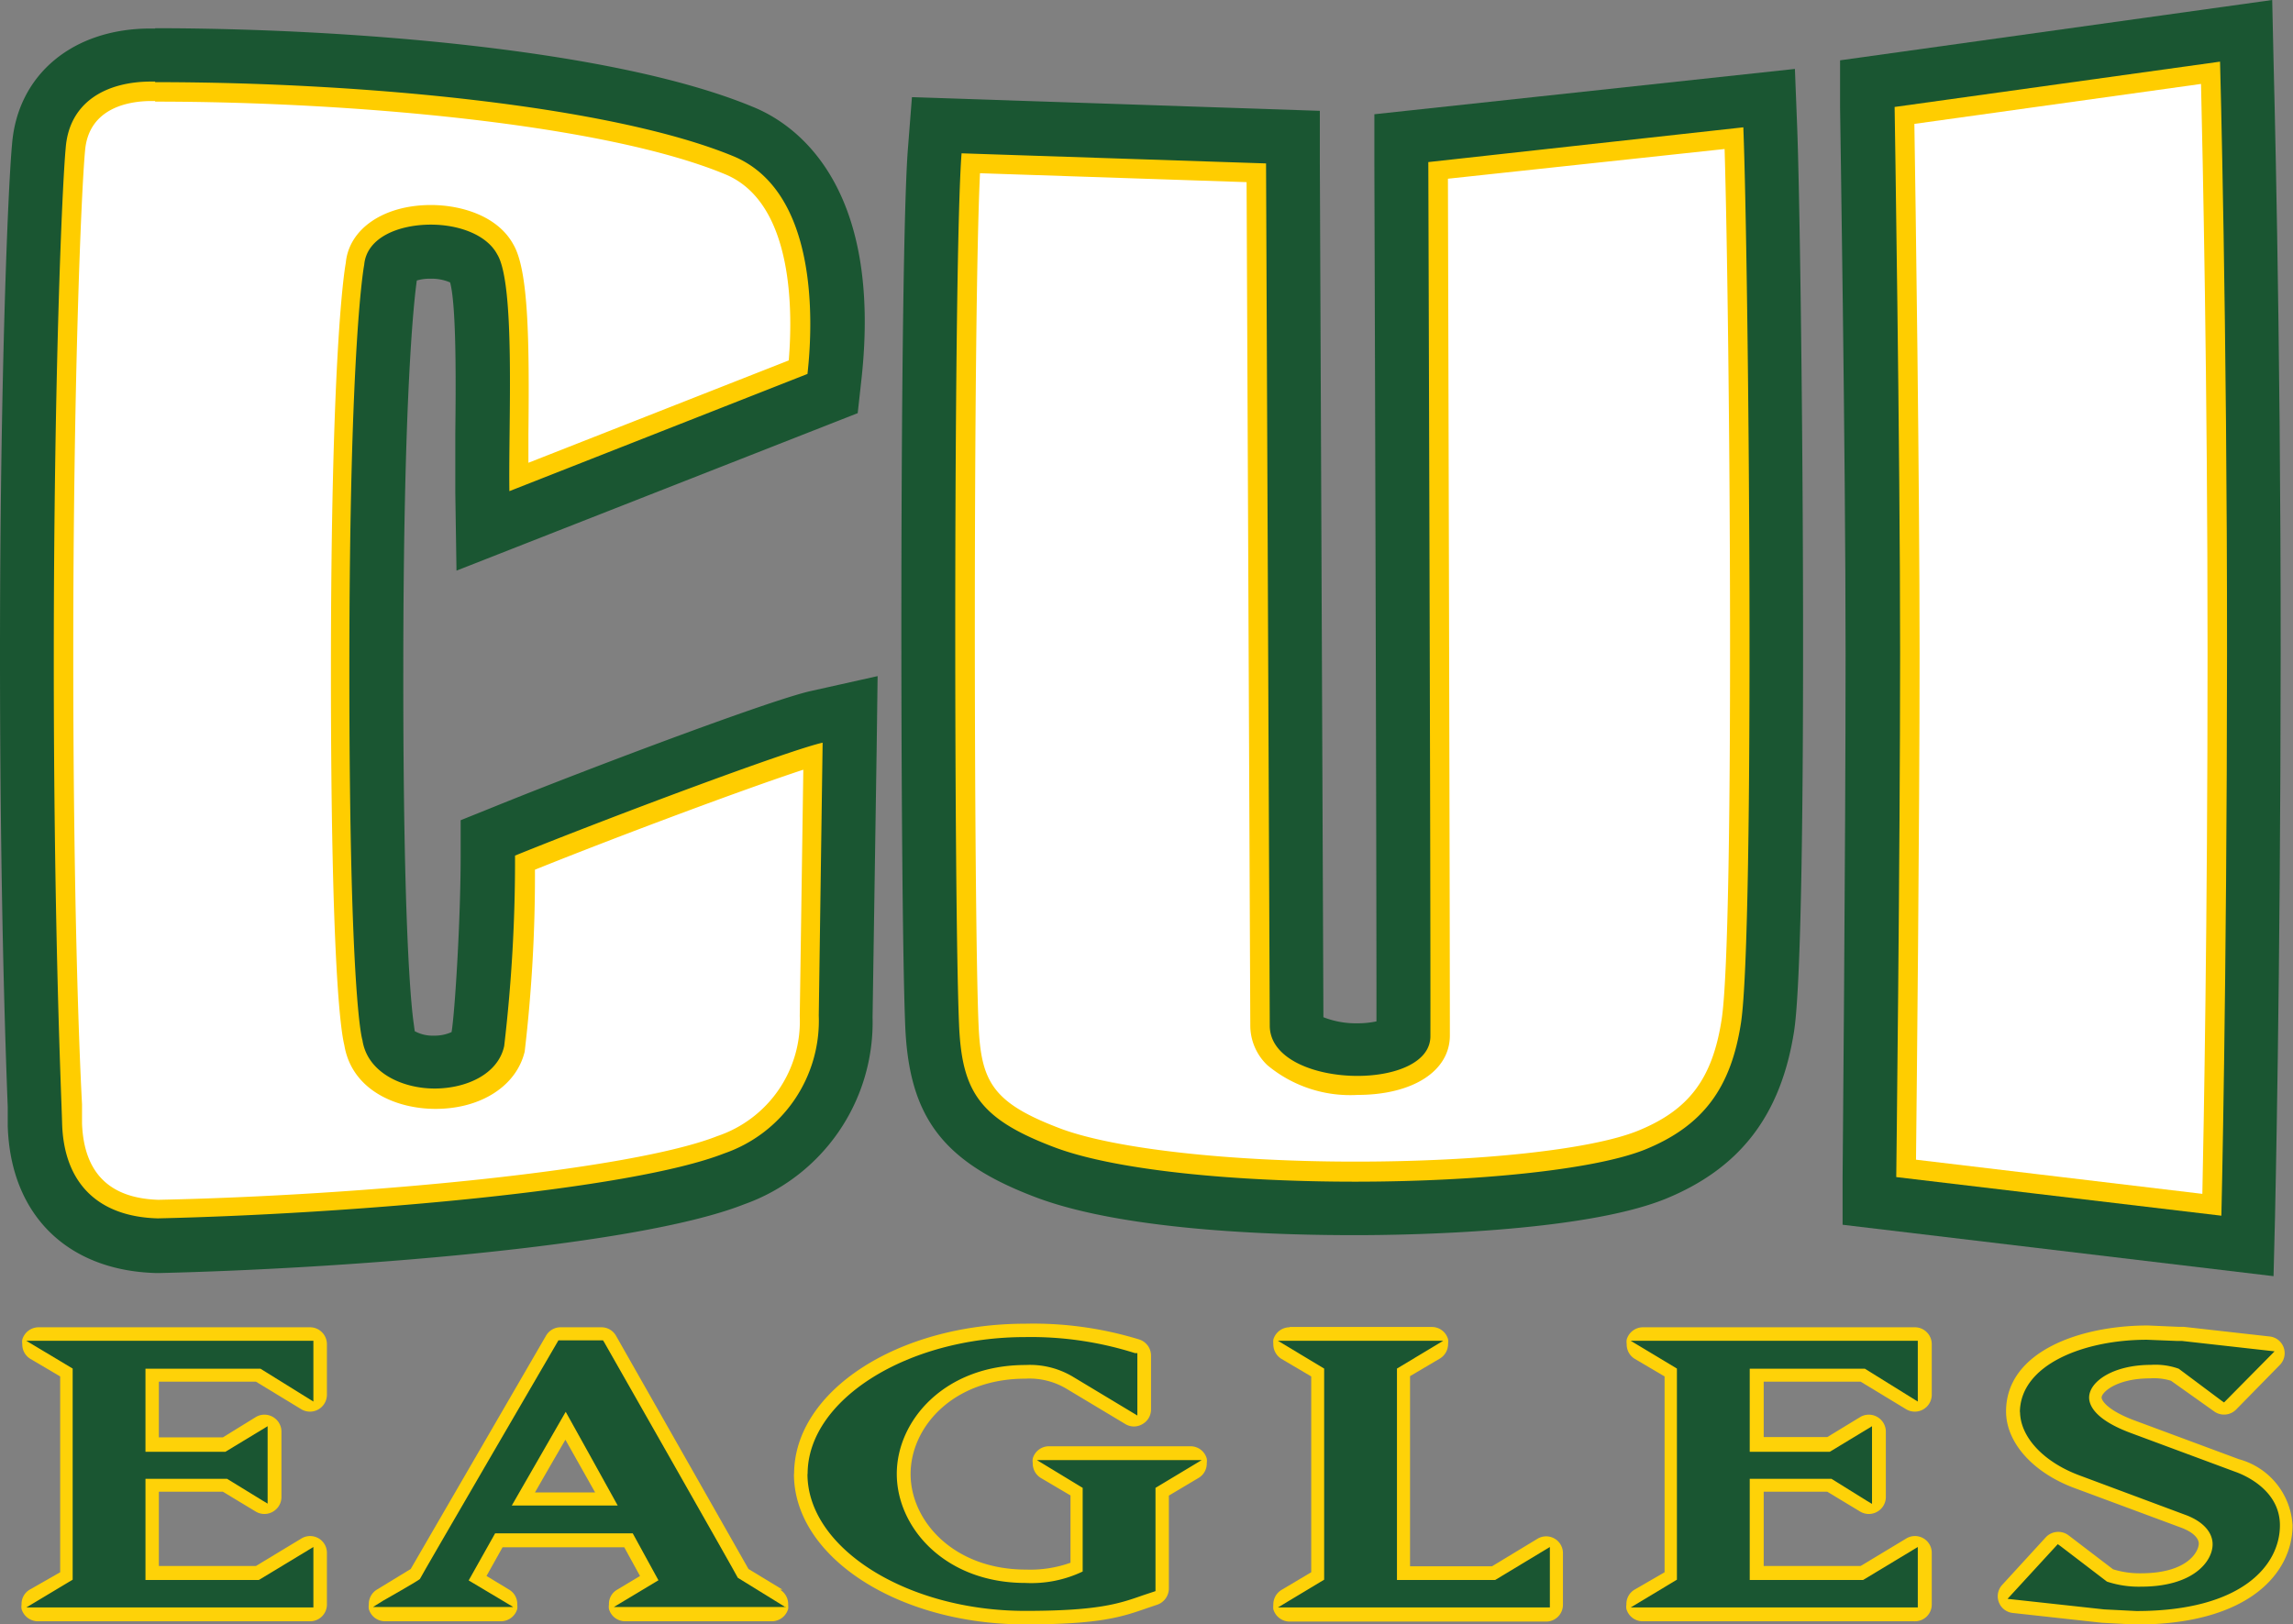 <svg xmlns="http://www.w3.org/2000/svg" viewBox="0 0 154.31 109.34"><rect x="0" y="0" width="154.31" height="109.34" fill="#808080" stroke="none"/><defs><style>.cls-1{fill:#ffcd00;}.cls-2{fill:#1a5632;}.cls-3{fill:#fff;}.cls-4{fill:#fed208;}</style></defs><g id="Layer_2" data-name="Layer 2"><g id="Layer_1-2" data-name="Layer 1"><path class="cls-1" d="M91.2,82.22c-4.37,0-15.19-.24-21.15-2.48s-8-4.91-8.23-10.69c-.36-8.53-.39-51.84.18-59l.2-2.59,25.71.86.26,60.6a6.63,6.63,0,0,0,5.37.42c0-10.47-.14-57.92-.14-58.41V8.5l26.53-2.92L120,8.49c.32,8.24.84,54.07-.19,60.74-.84,5.41-3.34,8.69-8.12,10.63-4.35,1.74-13.46,2.36-20.53,2.36"/><path class="cls-1" d="M10.54,84.79c-5.45-.15-8.93-3.62-9.08-9.05,0-.26,0-.68,0-1.27C1.27,70.57.9,60.19.9,44c0-18.32.53-31.36.82-34.28.3-4.2,3.62-6.95,8.46-7h.26C23.06,2.8,41.09,4.17,50.35,8c7.44,3.06,7.14,13.24,6.66,17.48l-.18,1.63L31.59,37l-.06-3.92c0-1.09,0-2.46,0-3.95,0-3,.1-9.27-.45-10.65L31,18.4A3.14,3.14,0,0,0,29,17.84a3.26,3.26,0,0,0-1.73.39l0,.19c0,.19-1,5.36-1,26.81,0,18.68.62,23.23.76,24l.17.34-.08.1c.09.59,1.19,1,2.16,1h0c1.16,0,2-.46,2-.71l0-.11a113.19,113.19,0,0,0,.65-12.14V55.82l1.7-.69c5.62-2.29,18.41-7.13,21.13-7.74l3.36-.75-.31,21.81a12.18,12.18,0,0,1-8.1,11.78c-7.2,2.84-27.77,4.3-39,4.56h-.14"/><path class="cls-1" d="M124.86,81.64l0-2.44c0-.22.25-21.73.26-35.25s-.36-36.47-.37-36.7l0-2.41L152,1l.09,3c0,.18.48,17.8.47,39.94s-.38,37.73-.38,37.89l-.08,3-27.27-3.25"/><path class="cls-2" d="M91.2,81.31c-9,0-16.79-.9-20.83-2.42C64.81,76.81,63,74.41,62.73,69c-.36-8.51-.39-51.75.18-58.87L63,8.41l24,.8L87.26,69a.65.65,0,0,0,.24.5,6,6,0,0,0,3.85,1.1c2,0,3-.61,3.1-.85,0-9.56-.14-58.36-.14-58.85V9.31l24.75-2.72.08,1.94c.32,8.22.84,53.93-.18,60.56-.78,5.06-3.11,8.12-7.57,9.93-4.22,1.69-13.19,2.29-20.18,2.29"/><path class="cls-2" d="M117.32,8.6c.36,9.14.79,54-.16,60.22-.67,4.35-2.53,6.92-6.46,8.52-3.49,1.4-11.42,2.16-19.5,2.16s-16-.73-20.2-2.3c-5.07-1.91-6.27-3.73-6.46-8.27-.36-8.56-.37-51.75.17-58.65L85.2,11l.25,58.09c0,2.26,3,3.4,5.9,3.4,2.53,0,4.91-.89,4.91-2.67,0-9.66-.14-58.84-.14-58.84l21.2-2.34m3.47-4L92.49,7.69V11c0,.47.15,46.11.14,57.75a6.11,6.11,0,0,1-1.29.13,6,6,0,0,1-2.28-.41L88.82,11V7.46L61.37,6.54,61.1,10c-.57,7.17-.54,50.56-.18,59.09.26,6.15,2.57,9.16,8.81,11.51s17,2.54,21.47,2.54c3.47,0,15.24-.18,20.85-2.43,5.06-2.06,7.81-5.65,8.69-11.33,1-6.72.52-52.66.2-60.91Z"/><path class="cls-2" d="M10.57,83.88c-5-.14-8.06-3.19-8.2-8.16,0-.26,0-.69,0-1.28-.15-3.9-.52-14.27-.52-30.4,0-18.29.53-31.29.81-34.19.27-3.71,3.24-6.13,7.56-6.14h.26C23,3.71,40.87,5.06,50,8.85c6.87,2.83,6.56,12.51,6.11,16.54L56,26.47,32.48,35.72l0-2.62c0-1.08,0-2.44,0-3.91,0-3.46.11-9.9-.56-11.1L31.83,18A3.43,3.43,0,0,0,29,16.93c-1.38,0-2.58.49-2.63,1.08v.11l0,.11c0,.05-1,5.35-1,27,0,20.05.71,23.91.8,24.3l0,.09,0,.18c.18,1.18,1.71,1.72,3.06,1.72h0c1.26,0,2.71-.5,2.92-1.43a108.9,108.9,0,0,0,.69-12.44V56.43L34,56c6.31-2.56,18.48-7.12,21-7.69l2.24-.5-.3,20.66a11.29,11.29,0,0,1-7.52,10.94c-7.1,2.8-27.52,4.24-38.73,4.5h-.09"/><path class="cls-2" d="M10.44,5.53c14.13,0,30.74,1.62,38.86,5,5.65,2.33,5.43,10.94,5,14.66L34.25,33.07c-.07-4.53.42-13.95-.82-15.94-.71-1.34-2.6-2-4.46-2-2.17,0-4.3.91-4.43,2.76,0,0-1,5-1,27.35s.88,24.84.88,24.84c.33,2.2,2.6,3.26,4.85,3.26s4.28-1,4.69-2.86a107,107,0,0,0,.73-12.82c6.42-2.61,18.42-7.09,20.7-7.6L55.1,68.41a9.45,9.45,0,0,1-6.37,9.29c-6.35,2.49-25.28,4.08-38.11,4.37-4-.11-6.33-2.4-6.44-6.4,0-1.91-.56-13-.56-31.63s.56-31.47.8-34c.23-3.14,2.8-4.49,5.76-4.49h.26m0-3.63h-.26C4.93,1.9,1.18,5,.81,9.72.53,12.72,0,25.77,0,44,0,60.2.37,70.6.52,74.51c0,.58,0,1,0,1.25.17,6,4,9.77,10,9.93h.18c11.78-.27,32-1.72,39.36-4.62a13,13,0,0,0,8.66-12.6L59,50.1l.06-4.59-4.48,1c-2.8.62-15.48,5.42-21.27,7.77L31,55.21v2.44c0,4.2-.38,10.42-.61,11.82a2.78,2.78,0,0,1-1.19.24,2.52,2.52,0,0,1-1.29-.3l-.07-.52,0,0c-.16-1.13-.71-6.17-.7-23.64,0-18.82.73-25.11.91-26.37a3.06,3.06,0,0,1,.92-.12,3.15,3.15,0,0,1,1.32.25c.45,1.64.38,7.37.35,10.17,0,1.47,0,2.85,0,4l.08,5.23,27-10.6.24-2.17c1.5-13.32-4.56-17.32-7.23-18.42C41.31,3.28,23.15,1.9,10.44,1.9Z"/><path class="cls-2" d="M125.78,80.84l0-1.63c0-.22.25-21.74.26-35.26s-.36-36.49-.37-36.72l0-1.6,25.48-3.56.06,2c0,.17.48,17.78.47,39.91s-.38,37.71-.38,37.87l-.05,2-25.47-3"/><path class="cls-2" d="M149.4,4.15s.48,17.5.47,39.86-.38,37.82-.38,37.82l-21.88-2.6s.25-21.59.26-35.27S127.5,7.2,127.5,7.2l21.9-3M152.91,0,123.83,4.06l0,3.2c0,.23.37,23.2.37,36.69S124,79,124,79.19l0,3.25L153,85.9l.1-4c0-.15.37-15.76.38-37.91S153,4.22,153,4.05Z"/><path class="cls-3" d="M91.2,78.85c-8.72,0-16.19-.85-20-2.27-5-1.86-5.86-3.55-6-7.67-.34-8.26-.38-49.28.13-57.95l19.23.64.24,57.45a3.11,3.11,0,0,0,1,2.23c1.34,1.35,3.78,1.83,5.6,1.83,2.77,0,5.56-1,5.57-3.33,0-9-.12-52.65-.14-58.26l19.91-2.19c.36,10.75.73,53.46-.18,59.38-.65,4.21-2.4,6.54-6.05,8C107.25,78,99.69,78.85,91.2,78.85"/><path class="cls-1" d="M116.06,10.06c.35,11.77.69,52.77-.2,58.56-.62,4-2.2,6.1-5.65,7.5-3.13,1.26-10.59,2.07-19,2.07S75.12,77.34,71.46,76c-4.69-1.76-5.45-3.17-5.61-7.09-.32-7.6-.37-47.45.1-57.25l17.94.6L84.14,69a3.69,3.69,0,0,0,1.15,2.7,8.7,8.7,0,0,0,6.06,2c3.72,0,6.22-1.6,6.22-4,0-8.72-.11-50.12-.13-57.67l18.62-2m1.26-1.46-21.2,2.34s.16,49.18.14,58.84c0,1.78-2.38,2.67-4.91,2.67-2.86,0-5.91-1.14-5.9-3.4L85.2,11l-20.49-.68c-.54,6.9-.53,50.09-.17,58.65.19,4.54,1.39,6.36,6.46,8.27,4.2,1.57,12.27,2.3,20.2,2.3s16-.76,19.5-2.16c3.93-1.6,5.79-4.17,6.46-8.52C118.11,62.63,117.68,17.74,117.32,8.6Z"/><path class="cls-3" d="M10.62,81.41c-3.68-.1-5.68-2.1-5.78-5.76,0-.27,0-.7,0-1.3C4.65,70.46,4.27,60.12,4.28,44c0-18,.53-31.19.8-33.95.25-3.53,3.65-3.91,5.1-3.91h.26c13.29,0,30.38,1.53,38.61,4.94,5.24,2.16,5,10.5,4.65,13.6l-18.8,7.4c0-.88,0-1.86,0-2.91C35,23.12,35,18.34,34,16.79c-.9-1.71-3.19-2.33-5-2.33-2.4,0-4.89,1-5.08,3.33-.11.55-1,6.08-1,27.44,0,20.57.72,24.39.89,25C24.17,72.82,26.8,74,29.24,74h0c2.29,0,4.82-1,5.33-3.38a105.33,105.33,0,0,0,.75-12.52c6.11-2.47,16-6.16,19.37-7.18L54.45,68.4a8.77,8.77,0,0,1-6,8.68c-5.84,2.3-23.84,4-37.87,4.33"/><path class="cls-1" d="M10.44,6.84c13.22,0,30.21,1.51,38.36,4.89,4.63,1.91,4.55,9.3,4.28,12.53L35.56,31.15c0-.61,0-1.26,0-1.93.07-6.35,0-11-1-12.74C33.5,14.51,31,13.8,29,13.8c-3.17,0-5.52,1.6-5.73,3.9-.14.76-1,6.56-1,27.53,0,19.8.67,24.19.9,25.11.49,3,3.43,4.3,6.14,4.3,3.06,0,5.45-1.55,6-3.86A101.28,101.28,0,0,0,36,58.54c5.66-2.28,14.24-5.48,18.06-6.73l-.24,16.58a8.15,8.15,0,0,1-5.54,8.08c-5.77,2.28-23.66,4-37.63,4.29-3.31-.11-5-1.83-5.13-5.13,0-.26,0-.7,0-1.3C5.31,70.44,4.93,60.12,4.93,44c0-18,.53-31.13.8-33.92s2.88-3.28,4.45-3.28h.26m0-1.31h-.26c-3,0-5.53,1.35-5.76,4.49-.24,2.55-.79,15.37-.8,34s.51,29.72.56,31.63c.11,4,2.39,6.29,6.44,6.4,12.83-.29,31.76-1.88,38.11-4.37a9.45,9.45,0,0,0,6.37-9.29l.26-18.36c-2.28.51-14.28,5-20.7,7.6a107,107,0,0,1-.73,12.82c-.41,1.89-2.54,2.86-4.69,2.86s-4.52-1.06-4.85-3.26c0,0-.88-2.49-.88-24.84s1-27.35,1-27.35C24.67,16,26.8,15.12,29,15.12c1.86,0,3.75.67,4.46,2,1.24,2,.75,11.41.82,15.94l20.06-7.89c.42-3.72.64-12.33-5-14.66C41.18,7.15,24.57,5.53,10.44,5.53Z"/><path class="cls-3" d="M128.28,78.65c0-3.56.24-22.42.24-34.69s-.29-32.52-.35-36.19L148.76,4.9c.09,3.55.46,19.56.45,39.11s-.29,33.78-.36,37.09l-20.57-2.45"/><path class="cls-1" d="M148.12,5.65c.11,4.67.44,19.94.44,38.36,0,18.23-.26,32-.35,36.35l-19.27-2.3c.05-4.7.24-22.39.24-34.1s-.27-30.76-.35-35.62l19.29-2.69m1.28-1.5L127.5,7.2s.37,23.07.37,36.76-.26,35.27-.26,35.27l21.88,2.6s.37-15.46.38-37.82S149.4,4.15,149.4,4.15Z"/><path class="cls-4" d="M2.6,89.34a1.15,1.15,0,0,0-1.1.83,1,1,0,0,0,0,.3,1.13,1.13,0,0,0,.55,1l2,1.18v13.18L2,107a1.12,1.12,0,0,0-.55,1,1,1,0,0,0,0,.3,1.15,1.15,0,0,0,1.1.83H20.87A1.13,1.13,0,0,0,22,108v-3.44a1.13,1.13,0,0,0-1.72-1l-3.06,1.85H10.69v-5H15l2.22,1.34a1.13,1.13,0,0,0,1.15,0,1.14,1.14,0,0,0,.57-1V96.38a1.14,1.14,0,0,0-.57-1,1.13,1.13,0,0,0-1.15,0L15,96.75H10.69V93h6.53l3.06,1.86a1.14,1.14,0,0,0,1.72-1V90.47a1.14,1.14,0,0,0-1.13-1.13H2.6"/><path class="cls-4" d="M53.43,99.22c0,5.58,7,10.12,15.56,10.12,5.07,0,6.53-.51,8.22-1.1l.68-.23a1.16,1.16,0,0,0,.77-1.08v-6.26l2-1.19a1.12,1.12,0,0,0,.55-1,1,1,0,0,0,0-.3,1.13,1.13,0,0,0-1.09-.83H70.59a1.13,1.13,0,0,0-1.09.83,1,1,0,0,0,0,.3,1.14,1.14,0,0,0,.54,1l2,1.18v4.53a8.06,8.06,0,0,1-3,.46c-4.86,0-7.76-3.27-7.76-6.43S64.13,92.8,69,92.8a4.87,4.87,0,0,1,2.74.66l4,2.4a1.11,1.11,0,0,0,1.14,0,1.13,1.13,0,0,0,.58-1V91.25a1.14,1.14,0,0,0-.8-1.09A24.28,24.28,0,0,0,69,89.1c-8.58,0-15.56,4.54-15.56,10.12"/><path class="cls-4" d="M86.79,89.34a1.15,1.15,0,0,0-1.1.83,1.54,1.54,0,0,0,0,.3,1.15,1.15,0,0,0,.55,1l2,1.18v13.18l-2,1.19a1.14,1.14,0,0,0-.55,1,1.54,1.54,0,0,0,0,.3,1.15,1.15,0,0,0,1.1.83h17.26a1.13,1.13,0,0,0,1.13-1.13v-3.44a1.13,1.13,0,0,0-1.72-1l-3.06,1.85H94.89V92.63l2-1.18a1.14,1.14,0,0,0,.56-1,1,1,0,0,0,0-.3,1.13,1.13,0,0,0-1.09-.83H86.79"/><path class="cls-4" d="M110.56,89.34a1.14,1.14,0,0,0-1.09.83,1,1,0,0,0,0,.3,1.13,1.13,0,0,0,.55,1l2,1.18v13.18L110,107a1.12,1.12,0,0,0-.55,1,1,1,0,0,0,0,.3,1.14,1.14,0,0,0,1.09.83h18.28A1.13,1.13,0,0,0,130,108v-3.44a1.13,1.13,0,0,0-1.72-1l-3.07,1.85h-6.52v-5h4.28l2.22,1.34a1.13,1.13,0,0,0,1.15,0,1.14,1.14,0,0,0,.57-1V96.38a1.14,1.14,0,0,0-.57-1,1.13,1.13,0,0,0-1.15,0l-2.22,1.35h-4.28V93h6.52l3.07,1.86a1.14,1.14,0,0,0,1.72-1V90.47a1.14,1.14,0,0,0-1.13-1.13H110.56"/><path class="cls-4" d="M135,95c0,2.12,1.84,4.16,4.68,5.19l7,2.6c1,.35,1.29.81,1.29,1.11,0,.51-.72,2-3.9,2a6,6,0,0,1-1.87-.27l-3-2.29a1.15,1.15,0,0,0-1.52.13l-2.94,3.21a1.13,1.13,0,0,0,.71,1.89l6,.66,2.27.12c7.8,0,10.56-3.6,10.56-6.68a4.9,4.9,0,0,0-3.61-4.45l-7-2.6c-1.84-.68-2.24-1.35-2.24-1.55,0-.35,1-1.29,3.26-1.29a3.88,3.88,0,0,1,1.41.16L149,95a1.14,1.14,0,0,0,1.48-.12l2.94-3a1.13,1.13,0,0,0-.68-1.92l-5.78-.65-.35,0-2.07-.09C139.93,89.22,135,91,135,95"/><path class="cls-4" d="M52.66,107l-2.29-1.39L41.46,89.92a1.13,1.13,0,0,0-1-.58H37.75a1.13,1.13,0,0,0-1,.56l-9.11,15.71L25.36,107a1.14,1.14,0,0,0-.54,1,1,1,0,0,0,0,.3,1.13,1.13,0,0,0,1.09.83h7.8a1.15,1.15,0,0,0,1.1-.83,1.54,1.54,0,0,0,0-.3,1.12,1.12,0,0,0-.55-1l-1.52-.92,1.08-1.93h8.19l1.06,1.93-1.53.92a1.1,1.1,0,0,0-.56,1,1,1,0,0,0,0,.3,1.13,1.13,0,0,0,1.09.83h9.87a1.15,1.15,0,0,0,1.1-.83,1.54,1.54,0,0,0,0-.3,1.13,1.13,0,0,0-.55-1M36,100.46c.75-1.31,1.28-2.23,2.05-3.55l2,3.55Z"/><path class="cls-2" d="M1.77,90.25l3.12,1.87v14.21L1.77,108.2H21.09v-4.07l-3.67,2.22-7.63,0V99.54h5.49S17.66,101,17.66,101l.35.21V96l-2.84,1.72-5.38,0V92.13h7.74s3.22,2,3.22,2l.34.21V90.25H1.77"/><path class="cls-2" d="M54.34,99.22c0,5,6.71,9.21,14.65,9.21,4.91,0,6.31-.48,7.93-1.05l.84-.28v-6.95l3.11-1.87H69.78l3.08,1.87v5.63h0a8,8,0,0,1-3.85.77c-5.42,0-8.66-3.73-8.66-7.34s3.24-7.33,8.66-7.33a5.63,5.63,0,0,1,3.21.8l4.32,2.6V91.08l-.16,0A23.19,23.19,0,0,0,69,90c-7.94,0-14.65,4.22-14.65,9.21"/><path class="cls-2" d="M86,90.25l3.11,1.87v14.21L86,108.2h18.3v-4.07l-3.68,2.22-6.61,0V92.12l3.11-1.87H86"/><path class="cls-2" d="M109.74,90.25l3.11,1.87v14.21l-3.11,1.87h19.32v-4.07l-3.68,2.22-7.63,0V99.54h5.5s2.38,1.48,2.38,1.48l.35.21V96l-2.84,1.72-5.39,0V92.13h7.75s3.22,2,3.22,2l.34.21V90.25H109.74"/><path class="cls-2" d="M135.94,95c0,1.73,1.6,3.44,4.08,4.34l7,2.61c1.18.42,1.88,1.15,1.88,2,0,1.14-1.29,2.85-4.81,2.85a6.82,6.82,0,0,1-2.3-.34s-3.14-2.4-3.14-2.4l-.17-.12-3.38,3.68,6.5.71,2.17.11c7.13,0,9.66-3.1,9.66-5.77,0-2.52-2.69-3.49-3-3.6l-7-2.6c-2.47-.91-2.84-1.89-2.84-2.4,0-1.06,1.59-2.2,4.17-2.2a4.68,4.68,0,0,1,1.86.26l2.89,2.16.16.11,3.4-3.44-6.24-.7-.35,0-2-.08c-4.25,0-8.55,1.68-8.55,4.91"/><path class="cls-2" d="M52.89,108.2l-3.24-2c0-.06-9-15.87-9-15.87l-.07-.11h-3s-9.32,16-9.32,16.06-2.47,1.46-2.47,1.46l-.69.43h9.44l-3-1.79,1.78-3.17h9.26l1.73,3.16-3,1.8H52.89m-18.45-6.83,3.63-6.31c.34.6,3.18,5.73,3.5,6.31Z"/></g></g></svg>
